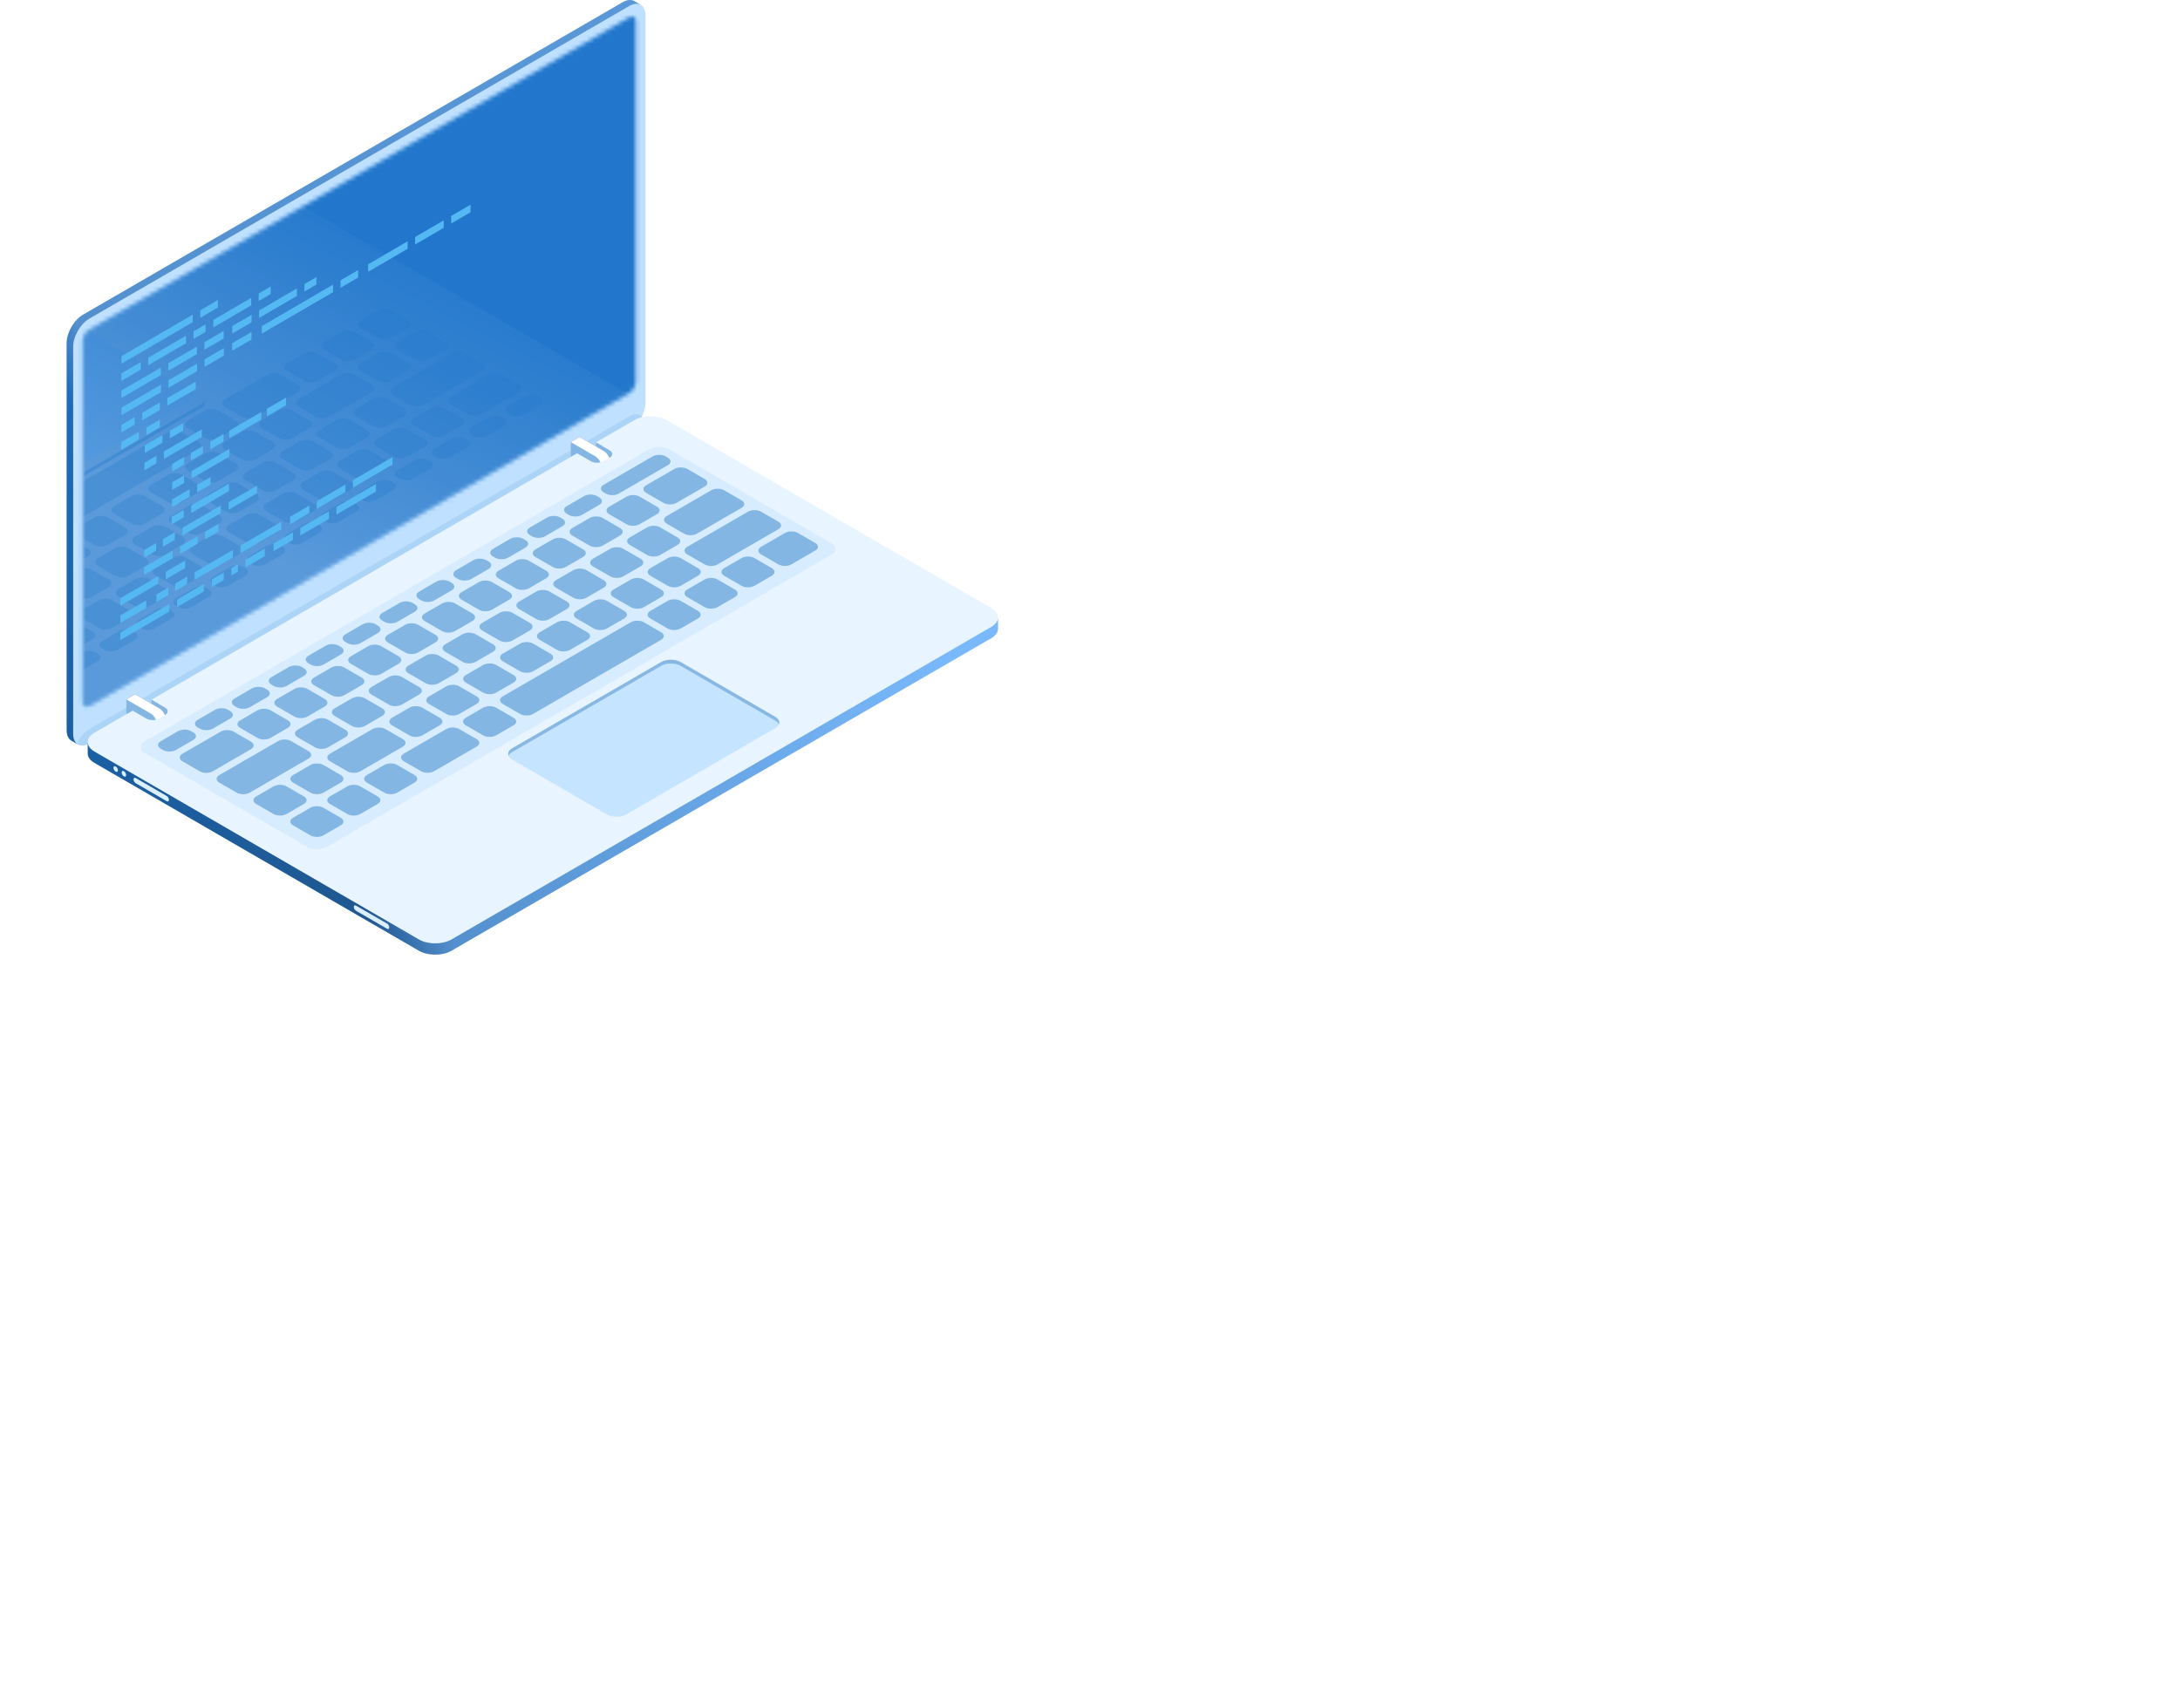 <?xml version="1.0" encoding="UTF-8"?> <svg xmlns="http://www.w3.org/2000/svg" width="522" height="409" viewBox="0 0 522 409" fill="none"><path d="M151.88 0.263L153.427 1.158C153.431 1.162 153.437 1.165 153.44 1.165L153.444 1.168C154.146 1.579 154.575 2.451 154.575 3.69V96.395C154.575 98.882 152.83 101.916 150.678 103.161L21.42 178.007C20.356 178.623 19.393 178.684 18.685 178.29V178.293L18.661 178.28C18.661 178.28 18.661 178.28 18.661 178.276L17.114 177.381V177.377C16.402 176.974 15.963 176.098 15.963 174.846V82.141C15.966 79.654 17.711 76.62 19.863 75.375L149.114 0.532C150.171 -0.081 151.128 -0.144 151.83 0.239L151.833 0.236L151.867 0.256C151.87 0.256 151.876 0.259 151.88 0.263Z" fill="#BFE1FF"></path><path d="M19.86 75.381L149.114 0.532C150.172 -0.081 151.128 -0.144 151.829 0.239L151.833 0.236L151.866 0.256C151.87 0.256 151.877 0.259 151.88 0.263L153.417 1.155C152.712 0.758 151.746 0.818 150.675 1.438L21.417 76.29C19.262 77.539 17.516 80.569 17.52 83.057V175.761C17.52 177.004 17.956 177.876 18.658 178.287L17.114 177.391V177.387C16.402 176.984 15.963 176.108 15.963 174.856V82.151C15.963 79.66 17.708 76.63 19.86 75.381Z" fill="url(#paint0_linear_220_3460)"></path><path opacity="0.5" d="M21.417 174.569L150.673 99.721C151.908 99.003 153.008 99.034 153.724 99.66C153.008 101.121 151.914 102.44 150.673 103.161L21.417 178.006C20.179 178.724 19.078 178.693 18.367 178.067C19.078 176.61 20.173 175.29 21.417 174.569Z" fill="#9BC8EF"></path><mask id="mask0_220_3460" style="mask-type:alpha" maskUnits="userSpaceOnUse" x="19" y="3" width="134" height="167"><path d="M21.415 168.986L150.67 94.133C151.529 93.635 152.23 92.423 152.23 91.427V5.041C152.23 4.044 151.529 3.64 150.67 4.139L21.415 78.988C20.555 79.486 19.854 80.701 19.854 81.698V168.088C19.854 169.077 20.555 169.484 21.415 168.986Z" fill="url(#paint1_linear_220_3460)"></path></mask><g mask="url(#mask0_220_3460)"><path d="M162.751 -19.564L4.045 -19.564L9.822 189.13L162.751 136.019L162.751 -19.564Z" fill="#2277CC"></path><mask id="mask1_220_3460" style="mask-type:alpha" maskUnits="userSpaceOnUse" x="19" y="3" width="134" height="167"><path d="M21.415 168.987L150.67 94.134C151.529 93.636 152.23 92.424 152.23 91.427L152.23 5.041C152.23 4.045 151.529 3.641 150.67 4.139L21.415 78.988C20.555 79.486 19.854 80.702 19.854 81.699L19.854 168.088C19.854 169.078 20.555 169.485 21.415 168.987Z" fill="url(#paint2_linear_220_3460)"></path></mask><g mask="url(#mask1_220_3460)"><g style="mix-blend-mode:overlay" opacity="0.35"><path opacity="0.8" d="M-69.732 126.707L65.693 48.526C66.454 48.103 67.304 47.865 68.174 47.831C69.043 47.796 69.909 47.966 70.701 48.327L151.544 94.975C152.873 95.719 152.66 97.007 151.172 97.87L15.734 176.051C14.971 176.464 14.123 176.694 13.256 176.721C12.389 176.749 11.527 176.574 10.74 176.211L-70.077 129.562C-71.379 128.858 -71.219 127.57 -69.732 126.707Z" fill="#E8F4FF"></path><g opacity="0.8" filter="url(#filter0_i_220_3460)"><path d="M-18.39 139.725C-19.253 139.226 -20.645 139.226 -21.508 139.725L-27.227 143.037C-28.086 143.535 -28.09 144.346 -27.227 144.841L-23.075 147.249C-22.216 147.747 -20.82 147.747 -19.957 147.245L-14.239 143.936C-13.379 143.438 -13.376 142.63 -14.239 142.132L-18.39 139.725ZM3.426 142.125C4.289 142.62 4.285 143.431 3.426 143.929L-11.127 152.355C-11.99 152.857 -13.386 152.854 -14.245 152.355L-18.397 149.952C-19.256 149.454 -19.256 148.646 -18.397 148.148L-3.844 139.718C-2.982 139.219 -1.585 139.219 -0.726 139.718L3.426 142.125ZM-5.401 137.011C-4.542 137.509 -4.542 138.321 -5.401 138.816L-9.56 141.222C-10.419 141.721 -11.815 141.724 -12.678 141.222L-16.833 138.819C-17.692 138.321 -17.692 137.513 -16.829 137.014L-12.668 134.604C-11.809 134.106 -10.412 134.103 -9.55 134.604L-5.401 137.011ZM3.436 131.894C4.295 132.392 4.295 133.2 3.436 133.698L-0.722 136.106C-1.585 136.604 -2.978 136.608 -3.84 136.106L-7.996 133.702C-8.855 133.204 -8.851 132.396 -7.996 131.898L-3.837 129.49C-2.978 128.992 -1.582 128.989 -0.719 129.49L3.436 131.894ZM12.277 126.777C13.136 127.276 13.136 128.084 12.273 128.582L8.115 130.992C7.252 131.49 5.859 131.49 4.997 130.992L0.845 128.589C-0.014 128.09 -0.014 127.282 0.845 126.784L5.003 124.374C5.863 123.876 7.259 123.872 8.118 124.37L12.277 126.777ZM71.317 92.588C72.177 93.086 72.177 93.894 71.317 94.392L61.138 100.287C60.275 100.788 58.883 100.788 58.023 100.29L53.868 97.887C53.009 97.388 53.009 96.58 53.868 96.082L64.048 90.187C64.907 89.689 66.303 89.689 67.162 90.187L71.317 92.588ZM88.978 92.581C89.837 93.079 89.837 93.887 88.978 94.385L78.798 100.28C77.936 100.778 76.543 100.778 75.68 100.28L71.526 97.873C70.666 97.375 70.666 96.567 71.526 96.069L81.705 90.174C82.564 89.676 83.96 89.676 84.823 90.174L88.978 92.581ZM56.459 101.189C57.318 101.691 57.318 102.495 56.456 102.993L52.3 105.401C51.438 105.902 50.042 105.899 49.182 105.401L45.027 102.993C44.168 102.495 44.168 101.687 45.027 101.189L49.182 98.782C50.045 98.284 51.441 98.284 52.3 98.779L56.459 101.189ZM47.621 106.309C48.484 106.804 48.481 107.612 47.621 108.11L16.952 125.871C16.093 126.37 14.696 126.37 13.834 125.875L9.682 123.468C8.823 122.973 8.823 122.162 9.685 121.663L40.355 103.906C41.218 103.408 42.614 103.408 43.473 103.903L47.621 106.309ZM23.453 156.984C24.315 157.483 24.312 158.291 23.453 158.785L11.712 165.586C10.85 166.084 9.457 166.087 8.594 165.586L8.078 165.286C7.215 164.787 7.218 163.979 8.081 163.481L19.818 156.681C20.677 156.183 22.074 156.18 22.933 156.681L23.453 156.984ZM32.29 151.864C33.153 152.362 33.15 153.17 32.29 153.668L28.132 156.079C27.273 156.577 25.876 156.577 25.017 156.079L24.497 155.779C23.638 155.278 23.641 154.47 24.5 153.975L28.659 151.564C29.518 151.066 30.914 151.063 31.777 151.564L32.29 151.864ZM41.127 146.747C41.986 147.245 41.986 148.053 41.127 148.551L36.969 150.959C36.109 151.46 34.714 151.46 33.854 150.962L33.334 150.662C32.475 150.164 32.478 149.356 33.337 148.857L37.496 146.448C38.355 145.949 39.752 145.946 40.614 146.444L41.127 146.747ZM49.965 141.63C50.827 142.128 50.824 142.936 49.965 143.435L45.809 145.841C44.944 146.343 43.55 146.34 42.691 145.841L42.171 145.541C41.309 145.043 41.312 144.235 42.174 143.737L46.333 141.327C47.192 140.829 48.588 140.829 49.448 141.327L49.965 141.63ZM58.801 136.509C59.661 137.011 59.661 137.819 58.801 138.317L54.643 140.728C53.784 141.226 52.391 141.226 51.525 140.728L51.005 140.428C50.146 139.93 50.146 139.122 51.005 138.624L55.163 136.217C56.023 135.719 57.419 135.715 58.281 136.213L58.801 136.509ZM67.639 131.396C68.498 131.894 68.498 132.702 67.639 133.2L63.48 135.608C62.621 136.109 61.225 136.106 60.362 135.608L59.845 135.305C58.986 134.806 58.986 133.998 59.845 133.5L64.004 131.093C64.867 130.595 66.26 130.595 67.122 131.093L67.639 131.396ZM76.476 126.276C77.335 126.774 77.335 127.582 76.472 128.084L72.318 130.49C71.455 130.989 70.059 130.989 69.2 130.49L68.683 130.187C67.824 129.689 67.824 128.881 68.683 128.383L72.841 125.973C73.701 125.474 75.093 125.474 75.959 125.973L76.476 126.276ZM85.313 121.159C86.172 121.657 86.172 122.465 85.313 122.963L81.155 125.37C80.296 125.871 78.899 125.868 78.036 125.37L77.52 125.071C76.66 124.573 76.66 123.765 77.526 123.266L81.682 120.859C82.541 120.361 83.937 120.361 84.796 120.859L85.313 121.159ZM94.15 116.042C95.01 116.54 95.006 117.351 94.15 117.846L89.992 120.253C89.129 120.755 87.737 120.755 86.874 120.253L86.357 119.954C85.495 119.455 85.498 118.647 86.361 118.149L90.515 115.739C91.378 115.241 92.774 115.237 93.634 115.739L94.15 116.042ZM102.988 110.925C103.846 111.423 103.846 112.231 102.988 112.729L98.832 115.139C97.97 115.638 96.574 115.638 95.714 115.139L95.194 114.84C94.335 114.342 94.335 113.534 95.198 113.036L99.353 110.625C100.215 110.127 101.608 110.127 102.47 110.625L102.988 110.925ZM111.825 105.808C112.684 106.306 112.684 107.114 111.825 107.612L107.666 110.023C106.804 110.521 105.407 110.521 104.548 110.023L104.031 109.72C103.169 109.222 103.172 108.414 104.031 107.915L108.19 105.505C109.049 105.006 110.445 105.006 111.305 105.505L111.825 105.808ZM120.662 100.691C121.521 101.189 121.521 102 120.658 102.495L116.5 104.906C115.641 105.404 114.245 105.404 113.379 104.906L112.865 104.603C112.006 104.104 112.006 103.296 112.865 102.798L117.023 100.391C117.883 99.893 119.282 99.893 120.141 100.388L120.662 100.691ZM129.499 95.574C130.358 96.072 130.355 96.88 129.496 97.382L125.34 99.788C124.482 100.287 123.085 100.29 122.223 99.788L121.705 99.489C120.843 98.991 120.847 98.183 121.705 97.685L125.864 95.277C126.727 94.779 128.12 94.779 128.982 95.277L129.499 95.574ZM12.263 137.008C13.126 137.506 13.122 138.314 12.263 138.812L8.105 141.219C7.242 141.717 5.849 141.721 4.987 141.222L0.831 138.816C-0.027 138.317 -0.027 137.509 0.835 137.011L4.993 134.604C5.853 134.106 7.249 134.106 8.111 134.604L12.263 137.008ZM21.1 131.887C21.959 132.386 21.959 133.194 21.1 133.692L16.942 136.099C16.079 136.597 14.686 136.597 13.823 136.099L9.672 133.695C8.813 133.197 8.813 132.389 9.672 131.887L13.831 129.481C14.693 128.982 16.086 128.982 16.948 129.481L21.1 131.887ZM29.937 126.771C30.797 127.272 30.797 128.08 29.934 128.575L25.776 130.985C24.916 131.484 23.52 131.484 22.658 130.985L18.506 128.582C17.643 128.084 17.643 127.279 18.506 126.777L22.664 124.37C23.527 123.872 24.923 123.872 25.783 124.37L29.937 126.771ZM38.775 121.654C39.633 122.152 39.633 122.96 38.772 123.458L34.613 125.865C33.753 126.366 32.357 126.366 31.495 125.865L27.343 123.461C26.484 122.963 26.484 122.152 27.347 121.654L31.505 119.247C32.364 118.749 33.76 118.749 34.623 119.247L38.775 121.654ZM47.608 116.536C48.471 117.035 48.468 117.843 47.608 118.341L43.45 120.752C42.591 121.25 41.194 121.25 40.336 120.752L36.18 118.344C35.318 117.846 35.318 117.038 36.18 116.54L40.339 114.13C41.201 113.635 42.594 113.631 43.457 114.133L47.608 116.536ZM56.449 111.42C57.311 111.918 57.308 112.729 56.449 113.224L52.29 115.634C51.431 116.133 50.035 116.133 49.172 115.634L45.017 113.228C44.158 112.729 44.158 111.922 45.017 111.423L49.176 109.016C50.038 108.518 51.434 108.514 52.294 109.012L56.449 111.42ZM65.286 106.303C66.149 106.801 66.142 107.609 65.283 108.107L61.124 110.514C60.262 111.015 58.865 111.015 58.006 110.514L53.854 108.11C52.995 107.612 52.995 106.807 53.854 106.309L58.013 103.899C58.872 103.401 60.269 103.401 61.131 103.899L65.286 106.303ZM74.123 101.185C74.986 101.684 74.982 102.492 74.123 102.993L69.965 105.401C69.105 105.899 67.71 105.899 66.85 105.401L62.695 102.997C61.833 102.495 61.836 101.691 62.695 101.189L66.853 98.782C67.713 98.284 69.109 98.28 69.971 98.779L74.123 101.185ZM34.865 134.14C35.724 134.635 35.724 135.446 34.861 135.944L30.702 138.351C29.844 138.849 28.447 138.849 27.584 138.351L23.433 135.948C22.573 135.449 22.57 134.642 23.433 134.14L27.591 131.732C28.454 131.234 29.85 131.234 30.709 131.732L34.865 134.14ZM43.702 129.023C44.561 129.521 44.561 130.329 43.698 130.827L39.543 133.237C38.684 133.735 37.288 133.735 36.428 133.237L32.273 130.834C31.414 130.336 31.411 129.527 32.277 129.026L36.435 126.619C37.295 126.121 38.691 126.121 39.553 126.619L43.702 129.023ZM52.539 123.906C53.398 124.404 53.398 125.212 52.539 125.707L48.38 128.117C47.518 128.615 46.125 128.615 45.262 128.117L41.107 125.717C40.248 125.218 40.248 124.407 41.111 123.909L45.269 121.502C46.128 121.004 47.525 121.004 48.387 121.502L52.539 123.906ZM61.376 118.789C62.238 119.287 62.235 120.095 61.376 120.593L57.215 123.003C56.355 123.502 54.959 123.502 54.1 123.003L49.944 120.6C49.085 120.099 49.085 119.294 49.944 118.792L54.103 116.381C54.962 115.887 56.358 115.883 57.218 116.381L61.376 118.789ZM70.213 113.672C71.072 114.17 71.069 114.978 70.213 115.476L66.054 117.883C65.192 118.381 63.799 118.384 62.936 117.883L58.782 115.48C57.922 114.981 57.922 114.173 58.782 113.675L62.94 111.268C63.796 110.77 65.195 110.767 66.058 111.268L70.213 113.672ZM79.05 108.555C79.91 109.053 79.906 109.861 79.047 110.359L74.888 112.766C74.026 113.264 72.636 113.268 71.774 112.766L67.618 110.362C66.76 109.864 66.76 109.056 67.618 108.555L71.777 106.144C72.636 105.646 74.033 105.646 74.892 106.144L79.05 108.555ZM87.888 103.438C88.746 103.936 88.746 104.744 87.888 105.242L83.729 107.649C82.87 108.151 81.474 108.148 80.611 107.653L76.456 105.246C75.597 104.748 75.597 103.94 76.459 103.441L80.614 101.031C81.474 100.533 82.873 100.533 83.732 101.031L87.888 103.438ZM96.725 98.321C97.584 98.819 97.581 99.627 96.721 100.125L92.563 102.532C91.704 103.03 90.307 103.03 89.445 102.532L85.293 100.125C84.434 99.627 84.434 98.819 85.293 98.321L89.452 95.914C90.311 95.416 91.71 95.413 92.57 95.911L96.725 98.321ZM115.48 87.457C116.339 87.956 116.335 88.763 115.48 89.261L101.4 97.415C100.537 97.914 99.145 97.913 98.285 97.419L94.13 95.011C93.271 94.517 93.271 93.706 94.13 93.207L108.21 85.054C109.069 84.555 110.466 84.555 111.328 85.054L115.48 87.457ZM106.653 82.347C107.515 82.845 107.512 83.653 106.653 84.152L102.494 86.562C101.635 87.06 100.239 87.06 99.379 86.562L95.225 84.158C94.365 83.66 94.362 82.852 95.225 82.354L99.383 79.947C100.242 79.449 101.642 79.445 102.501 79.947L106.653 82.347ZM97.829 77.234C98.688 77.731 98.685 78.54 97.825 79.038L93.667 81.445C92.804 81.943 91.412 81.947 90.552 81.445L86.397 79.041C85.541 78.543 85.541 77.735 86.401 77.237L90.562 74.83C91.422 74.331 92.814 74.331 93.677 74.83L97.829 77.234ZM88.992 82.35C89.851 82.849 89.848 83.657 88.988 84.158L84.83 86.565C83.968 87.063 82.571 87.063 81.716 86.565L77.56 84.158C76.701 83.66 76.701 82.852 77.56 82.354L81.719 79.944C82.578 79.445 83.974 79.442 84.837 79.944L88.992 82.35ZM97.819 87.464C98.678 87.963 98.675 88.774 97.819 89.269L93.661 91.679C92.798 92.177 91.405 92.177 90.539 91.679L86.387 89.275C85.528 88.777 85.525 87.969 86.387 87.471L90.546 85.06C91.405 84.562 92.801 84.559 93.664 85.06L97.819 87.464ZM80.155 87.471C81.013 87.969 81.01 88.777 80.155 89.275L75.993 91.682C75.133 92.181 73.737 92.181 72.878 91.682L68.723 89.279C67.864 88.781 67.864 87.973 68.723 87.474L72.881 85.067C73.741 84.569 75.14 84.569 75.999 85.067L80.155 87.471ZM8.353 149.494C9.215 149.992 9.212 150.8 8.353 151.298L-2.303 157.469C-3.163 157.967 -4.559 157.971 -5.418 157.469L-9.573 155.065C-10.432 154.567 -10.436 153.759 -9.573 153.261L1.083 147.087C1.942 146.589 3.342 146.589 4.201 147.087L8.353 149.494ZM17.19 144.377C18.05 144.875 18.05 145.683 17.187 146.182L13.028 148.588C12.169 149.086 10.773 149.086 9.914 148.588L5.758 146.182C4.899 145.683 4.899 144.875 5.758 144.377L9.917 141.97C10.776 141.472 12.176 141.472 13.035 141.97L17.19 144.377ZM26.027 139.256C26.89 139.755 26.886 140.563 26.027 141.061L21.869 143.468C21.006 143.966 19.614 143.966 18.751 143.468L14.596 141.064C13.737 140.566 13.737 139.758 14.596 139.26L18.754 136.853C19.614 136.351 21.013 136.351 21.872 136.853L26.027 139.256ZM57.466 131.275C58.328 131.776 58.325 132.584 57.462 133.079L53.304 135.486C52.445 135.988 51.049 135.988 50.189 135.49L46.035 133.082C45.175 132.581 45.178 131.776 46.041 131.278L50.199 128.868C51.059 128.369 52.455 128.366 53.314 128.868L57.466 131.275ZM66.303 126.155C67.166 126.656 67.162 127.464 66.3 127.959L62.141 130.369C61.282 130.868 59.886 130.868 59.027 130.373L54.871 127.966C54.009 127.468 54.012 126.66 54.875 126.161L59.03 123.754C59.892 123.256 61.289 123.253 62.148 123.751L66.303 126.155ZM75.14 121.041C75.999 121.536 75.999 122.347 75.14 122.845L70.982 125.252C70.122 125.75 68.727 125.75 67.867 125.252L63.712 122.849C62.853 122.35 62.853 121.546 63.712 121.044L67.87 118.634C68.73 118.139 70.126 118.136 70.985 118.634L75.14 121.041ZM83.977 115.92C84.84 116.418 84.837 117.226 83.974 117.725L79.815 120.132C78.953 120.63 77.56 120.63 76.701 120.136L72.546 117.728C71.683 117.23 71.686 116.425 72.546 115.924L76.704 113.514C77.563 113.015 78.96 113.015 79.822 113.514L83.977 115.92ZM92.814 110.804C93.677 111.302 93.674 112.11 92.811 112.611L88.653 115.022C87.793 115.517 86.397 115.517 85.538 115.022L81.383 112.615C80.524 112.117 80.524 111.309 81.386 110.81L85.541 108.403C86.404 107.905 87.8 107.905 88.66 108.403L92.814 110.804ZM101.652 105.686C102.511 106.185 102.511 106.993 101.652 107.491L97.496 109.898C96.634 110.396 95.238 110.399 94.379 109.901L90.223 107.494C89.368 106.999 89.368 106.191 90.23 105.69L94.385 103.283C95.248 102.785 96.644 102.782 97.504 103.28L101.652 105.686ZM110.489 100.569C111.348 101.064 111.348 101.875 110.485 102.374L106.331 104.781C105.468 105.283 104.072 105.283 103.213 104.785L99.061 102.381C98.202 101.879 98.205 101.075 99.061 100.577L103.219 98.166C104.082 97.668 105.478 97.664 106.334 98.163L110.489 100.569ZM124.307 92.568C125.163 93.066 125.163 93.877 124.304 94.376L115.164 99.667C114.301 100.166 112.909 100.169 112.046 99.671L107.891 97.264C107.032 96.766 107.035 95.958 107.895 95.463L117.037 90.168C117.896 89.669 119.293 89.669 120.152 90.168L124.307 92.568ZM39.792 141.509C40.651 142.007 40.647 142.815 39.788 143.313L35.63 145.72C34.77 146.219 33.371 146.219 32.512 145.72L28.36 143.317C27.501 142.819 27.501 142.011 28.363 141.512L32.522 139.105C33.384 138.603 34.777 138.603 35.639 139.101L39.792 141.509ZM48.629 136.392C49.491 136.89 49.488 137.698 48.629 138.2L44.471 140.606C43.611 141.105 42.215 141.105 41.356 140.606L37.2 138.2C36.342 137.705 36.345 136.893 37.204 136.398L41.362 133.988C42.222 133.49 43.618 133.49 44.48 133.988L48.629 136.392ZM13.283 156.86C14.143 157.358 14.143 158.169 13.28 158.664L6.524 162.576C5.661 163.074 4.268 163.074 3.405 162.579L-0.749 160.172C-1.609 159.674 -1.609 158.866 -0.746 158.368L6.01 154.456C6.87 153.958 8.266 153.958 9.125 154.456L13.283 156.86ZM22.121 151.743C22.98 152.244 22.98 153.049 22.117 153.547L17.959 155.954C17.096 156.452 15.703 156.456 14.841 155.954L10.689 153.551C9.829 153.052 9.829 152.244 10.689 151.746L14.848 149.339C15.706 148.841 17.106 148.841 17.965 149.339L22.121 151.743ZM30.954 146.625C31.814 147.124 31.814 147.932 30.954 148.43L26.793 150.837C25.933 151.335 24.537 151.339 23.678 150.837L19.523 148.433C18.664 147.935 18.664 147.127 19.526 146.629L23.685 144.222C24.544 143.724 25.94 143.72 26.799 144.222L30.954 146.625Z" fill="#83B6E3"></path></g><path opacity="0.8" d="M22.689 80.319C21.4 79.569 19.306 79.572 18.014 80.319L-17.637 100.966C-18.929 101.713 -18.929 102.925 -17.637 103.673L5.008 116.788C6.3 117.535 8.395 117.532 9.683 116.785L45.334 96.141C46.63 95.391 46.63 94.179 45.341 93.432L22.689 80.319Z" fill="#AED9FF"></path><path d="M-14.92 104.401L7.728 117.517C9.021 118.264 11.115 118.261 12.404 117.517L48.054 96.87C48.501 96.611 48.783 96.298 48.921 95.965C49.182 96.594 48.903 97.281 48.054 97.773L12.404 118.419C11.111 119.166 9.021 119.169 7.728 118.422L-14.917 105.306C-15.762 104.815 -16.045 104.128 -15.783 103.502C-15.645 103.829 -15.363 104.142 -14.92 104.401Z" fill="#87B8E3"></path></g></g></g><path d="M145.997 109.619L145.215 110.067L142.729 108.626V105.919L145.997 107.811C146.856 108.309 146.856 109.117 145.997 109.619Z" fill="#83B6E3"></path><path d="M143.581 112.838C143.312 112.99 142.94 112.966 142.53 112.73L136.687 109.343V105.879L138.785 104.664L144.635 108.051C145.46 108.529 146.128 109.69 146.128 110.646C146.128 111.101 145.974 111.421 145.726 111.585L145.729 111.592L143.581 112.838Z" fill="#7185A3"></path><path d="M143.581 112.838C143.312 112.99 142.94 112.966 142.53 112.73L136.687 109.343V105.879L138.785 104.664L144.635 108.051C145.46 108.529 146.128 109.69 146.128 110.646C146.128 111.101 145.974 111.421 145.726 111.585L145.729 111.592L143.581 112.838Z" fill="white"></path><path d="M136.686 105.882L142.532 109.269C143.358 109.751 144.029 110.909 144.026 111.864C144.026 112.82 143.355 113.207 142.529 112.73L136.686 109.346V105.882Z" fill="#83B6E3"></path><path d="M39.562 171.25L38.783 171.704L36.297 170.264V167.557L39.569 169.449C40.428 169.943 40.425 170.755 39.562 171.25Z" fill="#83B6E3"></path><path d="M37.151 174.457C36.883 174.609 36.514 174.585 36.101 174.349L30.258 170.963V167.502L32.355 166.283L38.205 169.67C39.028 170.148 39.698 171.309 39.698 172.265C39.698 172.723 39.541 173.043 39.296 173.208L39.299 173.215L37.151 174.457Z" fill="#7185A3"></path><path d="M37.151 174.457C36.883 174.609 36.514 174.585 36.101 174.349L30.258 170.963V167.502L32.355 166.283L38.205 169.67C39.028 170.148 39.698 171.309 39.698 172.265C39.698 172.723 39.541 173.043 39.296 173.208L39.299 173.215L37.151 174.457Z" fill="white"></path><path d="M30.254 167.5L36.103 170.887C36.925 171.364 37.597 172.526 37.597 173.482C37.597 174.438 36.925 174.825 36.1 174.347L30.257 170.961L30.254 167.5Z" fill="#83B6E3"></path><path d="M21.023 177.466C21.023 177.452 21.023 177.439 21.026 177.425C21.043 177.334 21.067 177.244 21.093 177.152C21.096 177.143 21.1 177.133 21.104 177.122C21.133 177.031 21.174 176.941 21.218 176.853C21.221 176.843 21.224 176.833 21.228 176.823C21.271 176.742 21.322 176.661 21.375 176.58C21.385 176.564 21.392 176.547 21.406 176.53C21.462 176.449 21.526 176.372 21.593 176.294C21.607 176.278 21.617 176.26 21.633 176.247C21.885 175.968 22.214 175.709 22.617 175.476L31.756 170.184L35.022 172.076C35.885 172.575 37.281 172.575 38.14 172.073L38.788 171.699L39.566 171.244C40.429 170.746 40.432 169.938 39.573 169.44L38.64 168.901L36.301 167.548L138.185 108.552L141.454 110.444C142.313 110.942 143.709 110.942 144.572 110.44L145.22 110.063L146.002 109.615C146.864 109.114 146.864 108.309 146.002 107.808L145.072 107.269L142.733 105.916L151.872 100.623C154.026 99.378 157.514 99.378 159.662 100.623L237.367 145.623C237.502 145.7 237.625 145.781 237.743 145.862C238.559 146.441 238.972 147.148 238.979 147.855V147.865C238.979 147.868 238.979 147.871 238.979 147.875V150.531H238.968C238.989 151.363 238.461 152.201 237.361 152.834L108.109 227.686C105.954 228.932 102.464 228.932 100.316 227.686L22.61 182.697C21.547 182.081 21.013 181.273 21.003 180.465H21V180.442C21 180.442 21 180.442 21 180.438V177.731V177.728C21 177.641 21.009 177.554 21.023 177.466Z" fill="#E8F4FF"></path><path d="M21.022 177.522C20.917 178.407 21.448 179.313 22.616 179.989L100.317 224.986C102.466 226.231 105.957 226.231 108.111 224.982L237.363 150.132C238.44 149.51 238.977 148.692 238.977 147.877V150.534H238.967C238.987 151.365 238.46 152.203 237.359 152.836L108.108 227.689C105.953 228.934 102.462 228.934 100.314 227.689L22.613 182.696C21.549 182.08 21.015 181.272 21.005 180.464H21.001V180.441C21.001 180.441 21.001 180.441 21.001 180.437V177.731V177.728C21.001 177.66 21.012 177.589 21.022 177.522Z" fill="url(#paint3_linear_220_3460)"></path><path d="M31.97 186.644C31.974 186.987 32.212 187.401 32.508 187.573L39.922 191.865C40.217 192.037 40.459 191.898 40.459 191.558C40.459 191.212 40.217 190.794 39.922 190.623L32.514 186.337C32.216 186.166 31.97 186.304 31.97 186.644ZM29.665 184.688C29.96 184.86 30.202 185.277 30.202 185.62C30.205 185.963 29.964 186.102 29.668 185.93C29.373 185.762 29.131 185.341 29.134 185.001C29.131 184.654 29.373 184.52 29.665 184.688ZM27.708 183.557C28.003 183.728 28.242 184.142 28.242 184.486C28.242 184.829 28.007 184.967 27.705 184.795C27.413 184.627 27.171 184.21 27.171 183.87C27.178 183.526 27.413 183.385 27.708 183.557ZM84.715 217.188C84.715 217.527 84.96 217.944 85.252 218.117L92.663 222.409C92.958 222.58 93.2 222.442 93.203 222.102C93.2 221.759 92.958 221.341 92.663 221.17L85.255 216.881C84.96 216.709 84.715 216.844 84.715 217.188Z" fill="#DBEFFF"></path><path opacity="0.8" d="M73.537 202.836C74.83 203.583 76.921 203.583 78.213 202.836L199.114 132.821C200.406 132.073 200.406 130.859 199.117 130.114L160.18 107.566C158.889 106.819 156.794 106.819 155.505 107.569L34.604 177.581C33.315 178.328 33.308 179.541 34.601 180.288L73.537 202.836Z" fill="#D3EBFF"></path><g filter="url(#filter1_i_220_3460)"><path d="M186.381 135.62C187.244 136.118 188.637 136.118 189.499 135.62L195.219 132.307C196.078 131.809 196.081 130.998 195.219 130.503L191.067 128.096C190.208 127.598 188.811 127.598 187.949 128.099L182.23 131.409C181.37 131.907 181.367 132.715 182.23 133.213L186.381 135.62ZM164.565 133.22C163.703 132.725 163.706 131.914 164.565 131.415L179.118 122.99C179.981 122.488 181.377 122.491 182.236 122.99L186.388 125.393C187.247 125.891 187.247 126.699 186.388 127.197L171.835 135.627C170.973 136.125 169.576 136.125 168.717 135.627L164.565 133.22ZM173.392 138.334C172.533 137.836 172.533 137.024 173.392 136.529L177.551 134.122C178.41 133.624 179.806 133.62 180.669 134.122L184.824 136.526C185.683 137.024 185.683 137.832 184.82 138.33L180.659 140.741C179.8 141.239 178.403 141.242 177.541 140.741L173.392 138.334ZM164.555 143.45C163.696 142.952 163.696 142.144 164.555 141.646L168.714 139.239C169.576 138.741 170.969 138.737 171.832 139.239L175.987 141.642C176.846 142.141 176.843 142.949 175.987 143.447L171.828 145.854C170.969 146.352 169.573 146.356 168.71 145.854L164.555 143.45ZM155.715 148.568C154.856 148.069 154.856 147.261 155.718 146.763L159.876 144.353C160.739 143.855 162.132 143.855 162.994 144.353L167.146 146.756C168.005 147.255 168.005 148.063 167.146 148.561L162.988 150.971C162.128 151.469 160.733 151.472 159.873 150.974L155.715 148.568ZM96.674 182.757C95.814 182.258 95.814 181.45 96.674 180.952L106.853 175.058C107.716 174.556 109.109 174.556 109.968 175.055L114.124 177.458C114.982 177.957 114.982 178.765 114.124 179.263L103.943 185.157C103.085 185.655 101.688 185.655 100.829 185.157L96.674 182.757ZM79.013 182.763C78.154 182.265 78.154 181.457 79.013 180.959L89.193 175.065C90.055 174.567 91.448 174.567 92.311 175.065L96.466 177.471C97.325 177.97 97.325 178.778 96.466 179.276L86.286 185.171C85.427 185.669 84.031 185.669 83.168 185.171L79.013 182.763ZM111.532 174.155C110.673 173.654 110.673 172.849 111.536 172.351L115.691 169.944C116.554 169.443 117.949 169.446 118.809 169.944L122.964 172.351C123.823 172.849 123.823 173.657 122.964 174.155L118.809 176.563C117.946 177.061 116.55 177.061 115.691 176.566L111.532 174.155ZM120.37 169.035C119.507 168.541 119.51 167.733 120.37 167.235L151.04 149.473C151.898 148.975 153.295 148.975 154.158 149.469L158.309 151.877C159.169 152.372 159.169 153.183 158.306 153.681L127.636 171.439C126.773 171.937 125.377 171.937 124.518 171.442L120.37 169.035ZM144.538 118.361C143.676 117.862 143.679 117.054 144.538 116.559L156.279 109.759C157.141 109.261 158.534 109.258 159.397 109.759L159.913 110.059C160.776 110.557 160.773 111.365 159.91 111.863L148.173 118.664C147.314 119.162 145.918 119.165 145.058 118.664L144.538 118.361ZM135.701 123.481C134.838 122.983 134.842 122.175 135.701 121.677L139.86 119.266C140.719 118.768 142.115 118.768 142.974 119.266L143.494 119.566C144.354 120.067 144.35 120.875 143.491 121.37L139.332 123.78C138.473 124.278 137.077 124.282 136.214 123.78L135.701 123.481ZM126.864 128.598C126.005 128.099 126.005 127.291 126.864 126.793L131.022 124.386C131.882 123.885 133.278 123.885 134.137 124.383L134.657 124.683C135.516 125.181 135.513 125.989 134.654 126.487L130.496 128.897C129.636 129.396 128.24 129.399 127.377 128.901L126.864 128.598ZM118.026 133.715C117.164 133.217 117.168 132.409 118.026 131.91L122.182 129.504C123.048 129.002 124.441 129.005 125.3 129.504L125.82 129.803C126.683 130.301 126.68 131.109 125.817 131.607L121.658 134.018C120.799 134.516 119.403 134.516 118.544 134.018L118.026 133.715ZM109.19 138.835C108.33 138.334 108.33 137.526 109.19 137.028L113.348 134.617C114.207 134.118 115.6 134.118 116.466 134.617L116.986 134.917C117.845 135.415 117.845 136.223 116.986 136.721L112.828 139.128C111.968 139.626 110.572 139.629 109.71 139.131L109.19 138.835ZM100.352 143.949C99.493 143.45 99.493 142.642 100.352 142.144L104.511 139.737C105.37 139.236 106.766 139.239 107.629 139.737L108.146 140.04C109.005 140.539 109.005 141.347 108.146 141.845L103.987 144.252C103.125 144.75 101.732 144.75 100.869 144.252L100.352 143.949ZM91.515 149.069C90.656 148.571 90.656 147.763 91.519 147.261L95.674 144.855C96.536 144.356 97.933 144.356 98.791 144.855L99.309 145.157C100.167 145.655 100.167 146.463 99.309 146.961L95.15 149.372C94.291 149.871 92.898 149.871 92.032 149.372L91.515 149.069ZM82.678 154.186C81.819 153.688 81.819 152.88 82.678 152.382L86.836 149.974C87.696 149.473 89.092 149.476 89.955 149.974L90.471 150.274C91.331 150.772 91.331 151.58 90.465 152.079L86.309 154.485C85.45 154.984 84.054 154.984 83.195 154.485L82.678 154.186ZM73.841 159.303C72.981 158.804 72.985 157.993 73.841 157.498L77.999 155.092C78.862 154.59 80.255 154.59 81.117 155.092L81.634 155.391C82.497 155.89 82.493 156.698 81.631 157.196L77.476 159.606C76.613 160.104 75.217 160.108 74.357 159.606L73.841 159.303ZM65.004 164.42C64.145 163.922 64.145 163.114 65.004 162.615L69.159 160.205C70.022 159.707 71.417 159.707 72.277 160.205L72.797 160.505C73.656 161.003 73.656 161.811 72.793 162.309L68.639 164.72C67.776 165.218 66.383 165.218 65.521 164.72L65.004 164.42ZM56.166 169.537C55.307 169.039 55.307 168.231 56.166 167.733L60.325 165.322C61.188 164.824 62.584 164.824 63.443 165.322L63.96 165.625C64.823 166.123 64.819 166.931 63.96 167.43L59.801 169.84C58.943 170.338 57.546 170.338 56.687 169.84L56.166 169.537ZM47.33 174.654C46.47 174.155 46.47 173.344 47.333 172.849L51.491 170.439C52.35 169.941 53.746 169.941 54.612 170.439L55.126 170.742C55.985 171.241 55.985 172.048 55.126 172.547L50.968 174.954C50.108 175.452 48.709 175.452 47.85 174.957L47.33 174.654ZM38.492 179.771C37.633 179.273 37.636 178.465 38.495 177.963L42.651 175.556C43.51 175.058 44.906 175.055 45.769 175.556L46.286 175.855C47.148 176.354 47.145 177.162 46.286 177.66L42.127 180.067C41.265 180.565 39.871 180.565 39.009 180.067L38.492 179.771ZM155.728 138.337C154.865 137.839 154.869 137.031 155.728 136.533L159.886 134.125C160.749 133.627 162.142 133.624 163.004 134.122L167.16 136.529C168.019 137.028 168.019 137.836 167.157 138.334L162.998 140.741C162.139 141.239 160.742 141.239 159.88 140.741L155.728 138.337ZM146.891 143.457C146.032 142.959 146.032 142.151 146.891 141.653L151.049 139.246C151.912 138.747 153.305 138.747 154.168 139.246L158.319 141.65C159.178 142.148 159.178 142.955 158.319 143.457L154.161 145.864C153.298 146.363 151.905 146.363 151.043 145.864L146.891 143.457ZM138.054 148.574C137.194 148.073 137.194 147.265 138.057 146.77L142.216 144.36C143.075 143.861 144.471 143.861 145.334 144.36L149.485 146.763C150.348 147.261 150.348 148.066 149.485 148.568L145.327 150.974C144.464 151.472 143.068 151.472 142.209 150.974L138.054 148.574ZM129.217 153.691C128.358 153.193 128.358 152.385 129.22 151.887L133.378 149.48C134.238 148.978 135.634 148.978 136.496 149.48L140.648 151.884C141.507 152.382 141.507 153.193 140.645 153.691L136.487 156.098C135.627 156.596 134.231 156.596 133.368 156.098L129.217 153.691ZM120.383 158.808C119.52 158.31 119.524 157.502 120.383 157.004L124.542 154.593C125.4 154.095 126.797 154.095 127.656 154.593L131.811 157C132.674 157.498 132.674 158.306 131.811 158.805L127.653 161.215C126.79 161.71 125.397 161.714 124.535 161.212L120.383 158.808ZM111.543 163.925C110.68 163.427 110.683 162.615 111.543 162.12L115.701 159.711C116.56 159.212 117.956 159.212 118.819 159.711L122.974 162.117C123.833 162.616 123.833 163.423 122.974 163.922L118.815 166.328C117.953 166.827 116.557 166.83 115.697 166.332L111.543 163.925ZM102.705 169.042C101.842 168.544 101.849 167.736 102.708 167.238L106.867 164.831C107.73 164.329 109.126 164.329 109.985 164.831L114.137 167.235C114.996 167.733 114.996 168.537 114.137 169.035L109.978 171.446C109.119 171.944 107.723 171.944 106.861 171.446L102.705 169.042ZM93.868 174.159C93.005 173.661 93.009 172.853 93.868 172.351L98.026 169.944C98.886 169.446 100.282 169.446 101.141 169.944L105.296 172.348C106.158 172.849 106.155 173.654 105.296 174.155L101.138 176.563C100.278 177.061 98.882 177.064 98.02 176.566L93.868 174.159ZM133.126 141.205C132.268 140.71 132.268 139.899 133.13 139.4L137.289 136.994C138.148 136.496 139.544 136.496 140.407 136.994L144.558 139.397C145.418 139.895 145.421 140.703 144.558 141.205L140.4 143.612C139.537 144.11 138.141 144.11 137.282 143.612L133.126 141.205ZM124.29 146.322C123.43 145.824 123.43 145.016 124.293 144.518L128.448 142.107C129.307 141.609 130.703 141.609 131.563 142.107L135.718 144.511C136.577 145.009 136.58 145.817 135.714 146.319L131.556 148.726C130.696 149.224 129.301 149.224 128.438 148.726L124.29 146.322ZM115.452 151.439C114.593 150.941 114.593 150.133 115.452 149.638L119.611 147.227C120.474 146.729 121.866 146.729 122.729 147.227L126.884 149.628C127.743 150.126 127.743 150.937 126.88 151.435L122.722 153.843C121.863 154.341 120.467 154.341 119.604 153.843L115.452 151.439ZM106.615 156.556C105.753 156.058 105.756 155.25 106.615 154.751L110.777 152.342C111.636 151.843 113.033 151.843 113.891 152.342L118.047 154.745C118.906 155.246 118.906 156.051 118.047 156.553L113.888 158.963C113.029 159.458 111.633 159.461 110.774 158.963L106.615 156.556ZM97.778 161.673C96.919 161.175 96.922 160.367 97.778 159.869L101.937 157.461C102.799 156.963 104.192 156.96 105.055 157.461L109.209 159.865C110.069 160.364 110.069 161.172 109.209 161.67L105.051 164.077C104.195 164.575 102.796 164.578 101.933 164.077L97.778 161.673ZM88.941 166.79C88.082 166.291 88.085 165.484 88.944 164.986L93.103 162.578C93.965 162.08 95.355 162.077 96.217 162.578L100.373 164.982C101.232 165.48 101.232 166.288 100.373 166.79L96.214 169.201C95.355 169.699 93.958 169.699 93.1 169.201L88.941 166.79ZM80.104 171.907C79.245 171.409 79.245 170.601 80.104 170.102L84.262 167.696C85.122 167.194 86.517 167.197 87.38 167.692L91.535 170.099C92.394 170.597 92.394 171.405 91.532 171.904L87.377 174.314C86.517 174.812 85.118 174.812 84.259 174.314L80.104 171.907ZM71.266 177.024C70.407 176.526 70.411 175.718 71.27 175.22L75.429 172.812C76.287 172.314 77.684 172.314 78.547 172.812L82.698 175.22C83.558 175.718 83.558 176.526 82.698 177.024L78.54 179.431C77.681 179.929 76.281 179.932 75.422 179.434L71.266 177.024ZM52.511 187.887C51.652 187.389 51.656 186.581 52.511 186.083L66.591 177.929C67.454 177.431 68.847 177.431 69.706 177.926L73.861 180.333C74.72 180.828 74.72 181.639 73.861 182.137L59.782 190.291C58.922 190.789 57.526 190.789 56.663 190.291L52.511 187.887ZM61.339 192.998C60.476 192.5 60.479 191.692 61.339 191.193L65.497 188.783C66.356 188.285 67.752 188.285 68.612 188.783L72.767 191.187C73.626 191.685 73.629 192.493 72.767 192.991L68.608 195.398C67.749 195.896 66.35 195.9 65.49 195.398L61.339 192.998ZM70.163 198.111C69.303 197.613 69.306 196.805 70.166 196.307L74.324 193.9C75.187 193.401 76.579 193.398 77.439 193.9L81.594 196.303C82.45 196.801 82.45 197.609 81.591 198.108L77.429 200.515C76.569 201.013 75.177 201.013 74.314 200.515L70.163 198.111ZM78.999 192.994C78.14 192.496 78.144 191.688 79.003 191.187L83.162 188.779C84.024 188.281 85.42 188.281 86.276 188.779L90.431 191.187C91.291 191.685 91.291 192.493 90.431 192.991L86.272 195.401C85.414 195.9 84.017 195.903 83.155 195.401L78.999 192.994ZM70.172 187.881C69.313 187.382 69.316 186.571 70.172 186.076L74.331 183.666C75.193 183.168 76.587 183.168 77.452 183.666L81.604 186.069C82.463 186.568 82.467 187.376 81.604 187.874L77.445 190.284C76.587 190.782 75.19 190.786 74.328 190.284L70.172 187.881ZM87.837 187.874C86.978 187.376 86.981 186.568 87.837 186.069L91.998 183.663C92.858 183.164 94.254 183.164 95.113 183.663L99.268 186.066C100.127 186.564 100.127 187.372 99.268 187.871L95.11 190.277C94.25 190.776 92.851 190.776 91.992 190.277L87.837 187.874ZM159.638 125.851C158.776 125.352 158.779 124.544 159.638 124.046L170.294 117.875C171.154 117.377 172.55 117.374 173.409 117.875L177.564 120.279C178.423 120.778 178.427 121.585 177.564 122.083L166.908 128.258C166.049 128.756 164.649 128.756 163.79 128.258L159.638 125.851ZM150.801 130.968C149.942 130.47 149.942 129.662 150.804 129.163L154.963 126.756C155.822 126.258 157.218 126.258 158.078 126.756L162.233 129.163C163.092 129.662 163.092 130.47 162.233 130.968L158.074 133.375C157.215 133.873 155.815 133.873 154.956 133.375L150.801 130.968ZM141.964 136.088C141.101 135.59 141.105 134.782 141.964 134.284L146.122 131.876C146.985 131.378 148.378 131.378 149.24 131.876L153.396 134.28C154.254 134.778 154.254 135.586 153.396 136.084L149.237 138.492C148.378 138.994 146.978 138.994 146.119 138.492L141.964 136.088ZM110.526 144.07C109.663 143.568 109.666 142.76 110.529 142.266L114.687 139.858C115.546 139.357 116.942 139.357 117.802 139.855L121.957 142.262C122.816 142.764 122.813 143.568 121.95 144.066L117.792 146.477C116.932 146.975 115.537 146.979 114.677 146.477L110.526 144.07ZM101.688 149.19C100.825 148.689 100.829 147.881 101.691 147.386L105.85 144.976C106.709 144.477 108.105 144.477 108.965 144.972L113.12 147.379C113.982 147.877 113.979 148.685 113.116 149.184L108.961 151.59C108.099 152.089 106.702 152.092 105.844 151.594L101.688 149.19ZM92.851 154.304C91.992 153.809 91.992 152.998 92.851 152.5L97.009 150.092C97.869 149.594 99.265 149.594 100.124 150.092L104.279 152.496C105.138 152.995 105.138 153.799 104.279 154.3L100.121 156.711C99.261 157.206 97.865 157.209 97.006 156.711L92.851 154.304ZM84.014 159.424C83.151 158.926 83.155 158.118 84.017 157.62L88.176 155.213C89.038 154.714 90.431 154.714 91.291 155.209L95.445 157.616C96.308 158.114 96.305 158.919 95.445 159.421L91.287 161.831C90.428 162.33 89.031 162.33 88.169 161.831L84.014 159.424ZM75.177 164.541C74.314 164.043 74.317 163.235 75.18 162.733L79.338 160.323C80.198 159.828 81.594 159.828 82.453 160.323L86.608 162.73C87.467 163.228 87.467 164.036 86.605 164.535L82.45 166.941C81.587 167.44 80.191 167.44 79.332 166.941L75.177 164.541ZM66.339 169.658C65.481 169.16 65.481 168.352 66.339 167.854L70.495 165.447C71.358 164.949 72.753 164.945 73.613 165.443L77.768 167.851C78.624 168.345 78.624 169.153 77.761 169.655L73.606 172.062C72.744 172.56 71.347 172.563 70.488 172.065L66.339 169.658ZM57.502 174.775C56.643 174.28 56.643 173.469 57.506 172.971L61.661 170.564C62.523 170.062 63.92 170.062 64.778 170.56L68.931 172.964C69.79 173.465 69.786 174.27 68.931 174.768L64.772 177.179C63.91 177.677 62.513 177.68 61.657 177.182L57.502 174.775ZM43.684 182.777C42.829 182.279 42.829 181.468 43.688 180.969L52.827 175.678C53.69 175.179 55.082 175.176 55.945 175.674L60.1 178.081C60.959 178.579 60.956 179.387 60.096 179.882L50.954 185.177C50.095 185.676 48.699 185.676 47.84 185.177L43.684 182.777ZM128.2 133.836C127.341 133.338 127.344 132.53 128.203 132.031L132.361 129.625C133.221 129.126 134.62 129.126 135.479 129.625L139.631 132.028C140.49 132.526 140.49 133.334 139.628 133.833L135.47 136.239C134.607 136.741 133.214 136.741 132.352 136.243L128.2 133.836ZM119.362 138.953C118.5 138.455 118.503 137.647 119.362 137.145L123.521 134.738C124.38 134.24 125.777 134.24 126.636 134.738L130.791 137.145C131.65 137.64 131.647 138.452 130.788 138.946L126.629 141.357C125.77 141.855 124.373 141.855 123.511 141.357L119.362 138.953ZM154.708 118.485C153.848 117.987 153.848 117.175 154.711 116.68L161.467 112.769C162.33 112.271 163.723 112.271 164.586 112.766L168.74 115.172C169.6 115.671 169.6 116.479 168.737 116.977L161.981 120.888C161.122 121.387 159.725 121.387 158.866 120.888L154.708 118.485ZM145.87 123.602C145.012 123.101 145.012 122.296 145.874 121.798L150.032 119.391C150.895 118.893 152.288 118.889 153.151 119.391L157.302 121.794C158.162 122.293 158.162 123.101 157.302 123.599L153.144 126.006C152.285 126.504 150.885 126.504 150.026 126.006L145.87 123.602ZM137.037 128.719C136.177 128.221 136.177 127.413 137.037 126.915L141.199 124.507C142.058 124.009 143.454 124.006 144.313 124.507L148.469 126.911C149.328 127.409 149.328 128.217 148.465 128.715L144.306 131.123C143.447 131.621 142.051 131.625 141.192 131.123L137.037 128.719Z" fill="#83B6E3"></path></g><path opacity="0.6" d="M145.302 195.026C146.592 195.777 148.686 195.774 149.978 195.026L185.628 174.38C186.921 173.633 186.921 172.421 185.628 171.673L162.983 158.558C161.692 157.811 159.597 157.814 158.308 158.561L122.657 179.204C121.362 179.955 121.362 181.166 122.651 181.914L145.302 195.026Z" fill="#AED9FF"></path><path d="M185.629 172.575L162.981 159.46C161.689 158.712 159.594 158.715 158.306 159.46L122.655 180.106C122.208 180.365 121.927 180.678 121.789 181.011C121.527 180.382 121.806 179.695 122.655 179.203L158.306 158.557C159.598 157.81 161.689 157.807 162.981 158.554L185.626 171.67C186.472 172.161 186.754 172.848 186.492 173.474C186.354 173.147 186.073 172.834 185.629 172.575Z" fill="#87B8E3"></path><path d="M28.807 151.491L40.535 144.665L40.529 146.467L28.802 153.293L28.807 151.491Z" fill="#54B9F2"></path><path d="M42.421 143.575L48.816 139.848L48.811 141.651L42.415 145.377L42.421 143.575Z" fill="#54B9F2"></path><path d="M58.765 134.072L63.384 131.379L63.379 133.181L58.76 135.874L58.765 134.072Z" fill="#54B9F2"></path><path d="M55.394 136.028L56.97 135.106L56.962 136.925L55.371 137.831L55.394 136.028Z" fill="#54B9F2"></path><path d="M50.722 138.741L53.597 137.079L53.591 138.881L50.714 140.559L50.722 138.741Z" fill="#54B9F2"></path><path d="M39.712 136.93L44.33 134.237L44.325 136.039L39.69 138.733L39.712 136.93Z" fill="#54B9F2"></path><path d="M28.846 143.242L37.917 137.965L37.895 139.768L28.841 145.044L28.846 143.242Z" fill="#54B9F2"></path><path d="M45.874 112.799L54.944 107.522L54.936 109.34L45.868 114.601L45.874 112.799Z" fill="#54B9F2"></path><path d="M41.219 115.51L44.077 113.849L44.071 115.652L41.213 117.312L41.219 115.51Z" fill="#54B9F2"></path><path d="M45.781 121.067L54.835 115.792L54.829 117.594L45.776 122.87L45.781 121.067Z" fill="#54B9F2"></path><path d="M41.108 123.781L43.986 122.103L43.98 123.905L41.103 125.583L41.108 123.781Z" fill="#54B9F2"></path><path d="M46.158 77.147L29.094 87.09L29.1 85.287L46.163 75.344L46.158 77.147Z" fill="#54B9F2"></path><path d="M52.168 73.658L47.953 76.112L47.958 74.31L52.193 71.838L52.168 73.658Z" fill="#54B9F2"></path><path d="M79.753 69.976L62.676 79.904L62.681 78.101L79.761 68.157L79.753 69.976Z" fill="#54B9F2"></path><path d="M85.765 66.471L81.533 68.926L81.555 67.123L85.77 64.669L85.765 66.471Z" fill="#54B9F2"></path><path d="M33.693 88.521L29.058 91.215L29.08 89.412L33.699 86.719L33.693 88.521Z" fill="#54B9F2"></path><path d="M60.208 81.31L55.589 84.003L55.595 82.201L60.23 79.507L60.208 81.31Z" fill="#54B9F2"></path><path d="M44.544 82.194L35.491 87.47L35.496 85.668L44.55 80.392L44.544 82.194Z" fill="#54B9F2"></path><path d="M49.216 79.481L46.339 81.159L46.344 79.357L49.222 77.679L49.216 79.481Z" fill="#54B9F2"></path><path d="M60.153 73.132L51.083 78.409L51.089 76.607L60.159 71.33L60.153 73.132Z" fill="#54B9F2"></path><path d="M64.809 70.421L61.934 72.083L61.956 70.279L64.814 68.618L64.809 70.421Z" fill="#54B9F2"></path><path d="M60.245 77.184L55.609 79.878L55.615 78.076L60.25 75.382L60.245 77.184Z" fill="#54B9F2"></path><path d="M71.093 70.874L62.023 76.151L62.045 74.348L71.099 69.072L71.093 70.874Z" fill="#54B9F2"></path><path d="M75.748 68.162L72.89 69.823L72.895 68.021L75.77 66.359L75.748 68.162Z" fill="#54B9F2"></path><path d="M38.512 89.823L29.038 95.34L29.063 93.52L38.518 88.021L38.512 89.823Z" fill="#54B9F2"></path><path d="M47.143 84.805L40.307 88.789L40.315 86.971L47.148 83.003L47.143 84.805Z" fill="#54B9F2"></path><path d="M53.558 81.061L48.94 83.754L48.945 81.951L53.564 79.258L53.558 81.061Z" fill="#54B9F2"></path><path d="M97.602 59.589L88.145 65.103L88.15 63.301L97.608 57.786L97.602 59.589Z" fill="#54B9F2"></path><path d="M106.232 54.57L99.397 58.554L99.402 56.752L106.255 52.767L106.232 54.57Z" fill="#54B9F2"></path><path d="M112.662 50.841L108.03 53.519L108.035 51.716L112.67 49.022L112.662 50.841Z" fill="#54B9F2"></path><path d="M84.512 114.983L93.984 109.483L93.978 111.285L84.507 116.785L84.512 114.983Z" fill="#54B9F2"></path><path d="M75.882 120.002L82.732 116.033L82.71 117.836L75.874 121.82L75.882 120.002Z" fill="#54B9F2"></path><path d="M69.465 123.746L74.084 121.053L74.079 122.855L69.46 125.548L69.465 123.746Z" fill="#54B9F2"></path><path d="M80.567 121.411L90.025 115.896L90.016 117.715L80.562 123.213L80.567 121.411Z" fill="#54B9F2"></path><path d="M71.936 126.43L78.772 122.445L78.764 124.264L71.914 128.233L71.936 126.43Z" fill="#54B9F2"></path><path d="M65.52 130.174L70.139 127.481L70.133 129.283L65.498 131.978L65.52 130.174Z" fill="#54B9F2"></path><path d="M47.213 116.114L50.403 114.251L50.395 116.07L47.208 117.916L47.213 116.114Z" fill="#54B9F2"></path><path d="M41.185 119.62L45.417 117.165L45.411 118.967L41.18 121.422L41.185 119.62Z" fill="#54B9F2"></path><path d="M38.544 93.929L29.09 99.427L29.095 97.625L38.553 92.11L38.544 93.929Z" fill="#54B9F2"></path><path d="M47.178 88.893L40.342 92.877L40.348 91.075L47.184 87.091L47.178 88.893Z" fill="#54B9F2"></path><path d="M53.591 85.166L48.972 87.859L48.978 86.056L53.613 83.362L53.591 85.166Z" fill="#54B9F2"></path><path d="M32.26 101.689L29.054 103.553L29.076 101.749L32.265 99.887L32.26 101.689Z" fill="#54B9F2"></path><path d="M38.272 98.184L34.054 100.654L34.059 98.852L38.277 96.382L38.272 98.184Z" fill="#54B9F2"></path><path d="M46.865 93.184L40.066 97.15L40.071 95.348L46.887 91.381L46.865 93.184Z" fill="#54B9F2"></path><path d="M49.131 127.343L52.318 125.497L52.312 127.299L49.123 129.162L49.131 127.343Z" fill="#54B9F2"></path><path d="M43.118 130.848L47.333 128.394L47.328 130.196L43.113 132.65L43.118 130.848Z" fill="#54B9F2"></path><path d="M34.524 135.848L41.321 131.899L41.316 133.701L34.499 137.668L34.524 135.848Z" fill="#54B9F2"></path><path d="M54.754 120.262L61.553 116.296L61.545 118.115L54.748 122.064L54.754 120.262Z" fill="#54B9F2"></path><path d="M43.672 126.41L52.85 121.076L52.845 122.879L43.666 128.212L43.672 126.41Z" fill="#54B9F2"></path><path d="M39.016 129.121L41.874 127.461L41.868 129.263L39.007 130.94L39.016 129.121Z" fill="#54B9F2"></path><path d="M34.544 131.723L37.402 130.062L37.397 131.864L34.519 133.543L34.544 131.723Z" fill="#54B9F2"></path><path d="M39.253 108.099L48.321 102.839L48.298 104.642L39.245 109.918L39.253 108.099Z" fill="#54B9F2"></path><path d="M34.595 110.828L37.456 109.151L37.451 110.953L34.59 112.63L34.595 110.828Z" fill="#54B9F2"></path><path d="M40.684 103.162L43.89 101.298L43.868 103.102L40.678 104.964L40.684 103.162Z" fill="#54B9F2"></path><path d="M50.35 105.781L53.537 103.935L53.532 105.737L50.342 107.6L50.35 105.781Z" fill="#54B9F2"></path><path d="M54.911 103.141L62.572 98.677L62.566 100.479L54.889 104.944L54.911 103.141Z" fill="#54B9F2"></path><path d="M63.929 97.884L68.492 95.227L68.484 97.046L63.923 99.686L63.929 97.884Z" fill="#54B9F2"></path><path d="M34.671 106.667L38.889 104.196L38.88 106.015L34.666 108.469L34.671 106.667Z" fill="#54B9F2"></path><path d="M35.061 102.402L38.268 100.539L38.246 102.342L35.056 104.205L35.061 102.402Z" fill="#54B9F2"></path><path d="M29.053 105.891L33.268 103.437L33.262 105.239L29.045 107.71L29.053 105.891Z" fill="#54B9F2"></path><path d="M45.715 108.475L48.59 106.813L48.568 108.617L45.707 110.294L45.715 108.475Z" fill="#54B9F2"></path><path d="M41.241 111.093L44.102 109.416L44.097 111.218L41.219 112.897L41.241 111.093Z" fill="#54B9F2"></path><path d="M57.573 130.665L67.359 124.965L67.354 126.767L57.568 132.467L57.573 130.665Z" fill="#54B9F2"></path><path d="M46.597 137.049L55.779 131.699L55.771 133.518L46.592 138.851L46.597 137.049Z" fill="#54B9F2"></path><path d="M41.942 139.761L44.819 138.082L44.797 139.886L41.937 141.563L41.942 139.761Z" fill="#54B9F2"></path><path d="M37.47 142.362L40.331 140.685L40.323 142.504L37.465 144.165L37.47 142.362Z" fill="#54B9F2"></path><path d="M35.016 143.784L28.823 147.382L28.815 149.201L35.01 145.586L35.016 143.784Z" fill="#54B9F2"></path><defs><filter id="filter0_i_220_3460" x="-27.873" y="74.456" width="158.015" height="91.504" filterUnits="userSpaceOnUse" color-interpolation-filters="sRGB"><feFlood flood-opacity="0" result="BackgroundImageFix"></feFlood><feBlend mode="normal" in="SourceGraphic" in2="BackgroundImageFix" result="shape"></feBlend><feColorMatrix in="SourceAlpha" type="matrix" values="0 0 0 0 0 0 0 0 0 0 0 0 0 0 0 0 0 0 127 0" result="hardAlpha"></feColorMatrix><feOffset dy="-0.459"></feOffset><feComposite in2="hardAlpha" operator="arithmetic" k2="-1" k3="1"></feComposite><feColorMatrix type="matrix" values="0 0 0 0 0.337 0 0 0 0 0.58 0 0 0 0 0.824 0 0 0 1 0"></feColorMatrix><feBlend mode="normal" in2="shape" result="effect1_innerShadow_220_3460"></feBlend></filter><filter id="filter1_i_220_3460" x="37.85" y="109.384" width="158.015" height="91.504" filterUnits="userSpaceOnUse" color-interpolation-filters="sRGB"><feFlood flood-opacity="0" result="BackgroundImageFix"></feFlood><feBlend mode="normal" in="SourceGraphic" in2="BackgroundImageFix" result="shape"></feBlend><feColorMatrix in="SourceAlpha" type="matrix" values="0 0 0 0 0 0 0 0 0 0 0 0 0 0 0 0 0 0 127 0" result="hardAlpha"></feColorMatrix><feOffset dy="-0.459"></feOffset><feComposite in2="hardAlpha" operator="arithmetic" k2="-1" k3="1"></feComposite><feColorMatrix type="matrix" values="0 0 0 0 0.337 0 0 0 0 0.58 0 0 0 0 0.824 0 0 0 1 0"></feColorMatrix><feBlend mode="normal" in2="shape" result="effect1_innerShadow_220_3460"></feBlend></filter><linearGradient id="paint0_linear_220_3460" x1="15.921" y1="175.271" x2="179.469" y2="105.122" gradientUnits="userSpaceOnUse"><stop stop-color="#1C60A3"></stop><stop offset="0.18" stop-color="#1F6BB8"></stop><stop offset="0.23" stop-color="#5490CE"></stop><stop offset="1" stop-color="#5997D7"></stop></linearGradient><linearGradient id="paint1_linear_220_3460" x1="86.042" y1="3.925" x2="86.042" y2="169.199" gradientUnits="userSpaceOnUse"><stop stop-color="#E8F4FF"></stop><stop offset="1" stop-color="#E8F4FF"></stop></linearGradient><linearGradient id="paint2_linear_220_3460" x1="107.641" y1="58.346" x2="68.384" y2="134.963" gradientUnits="userSpaceOnUse"><stop stop-color="#E8F4FF" stop-opacity="0"></stop><stop offset="1" stop-color="#E8F4FF"></stop></linearGradient><linearGradient id="paint3_linear_220_3460" x1="25.52" y1="192.985" x2="225.029" y2="145.637" gradientUnits="userSpaceOnUse"><stop stop-color="#1B5FA3"></stop><stop offset="0.267" stop-color="#205891"></stop><stop offset="0.358" stop-color="#5490CE"></stop><stop offset="1" stop-color="#79B9FB"></stop></linearGradient></defs></svg> 
